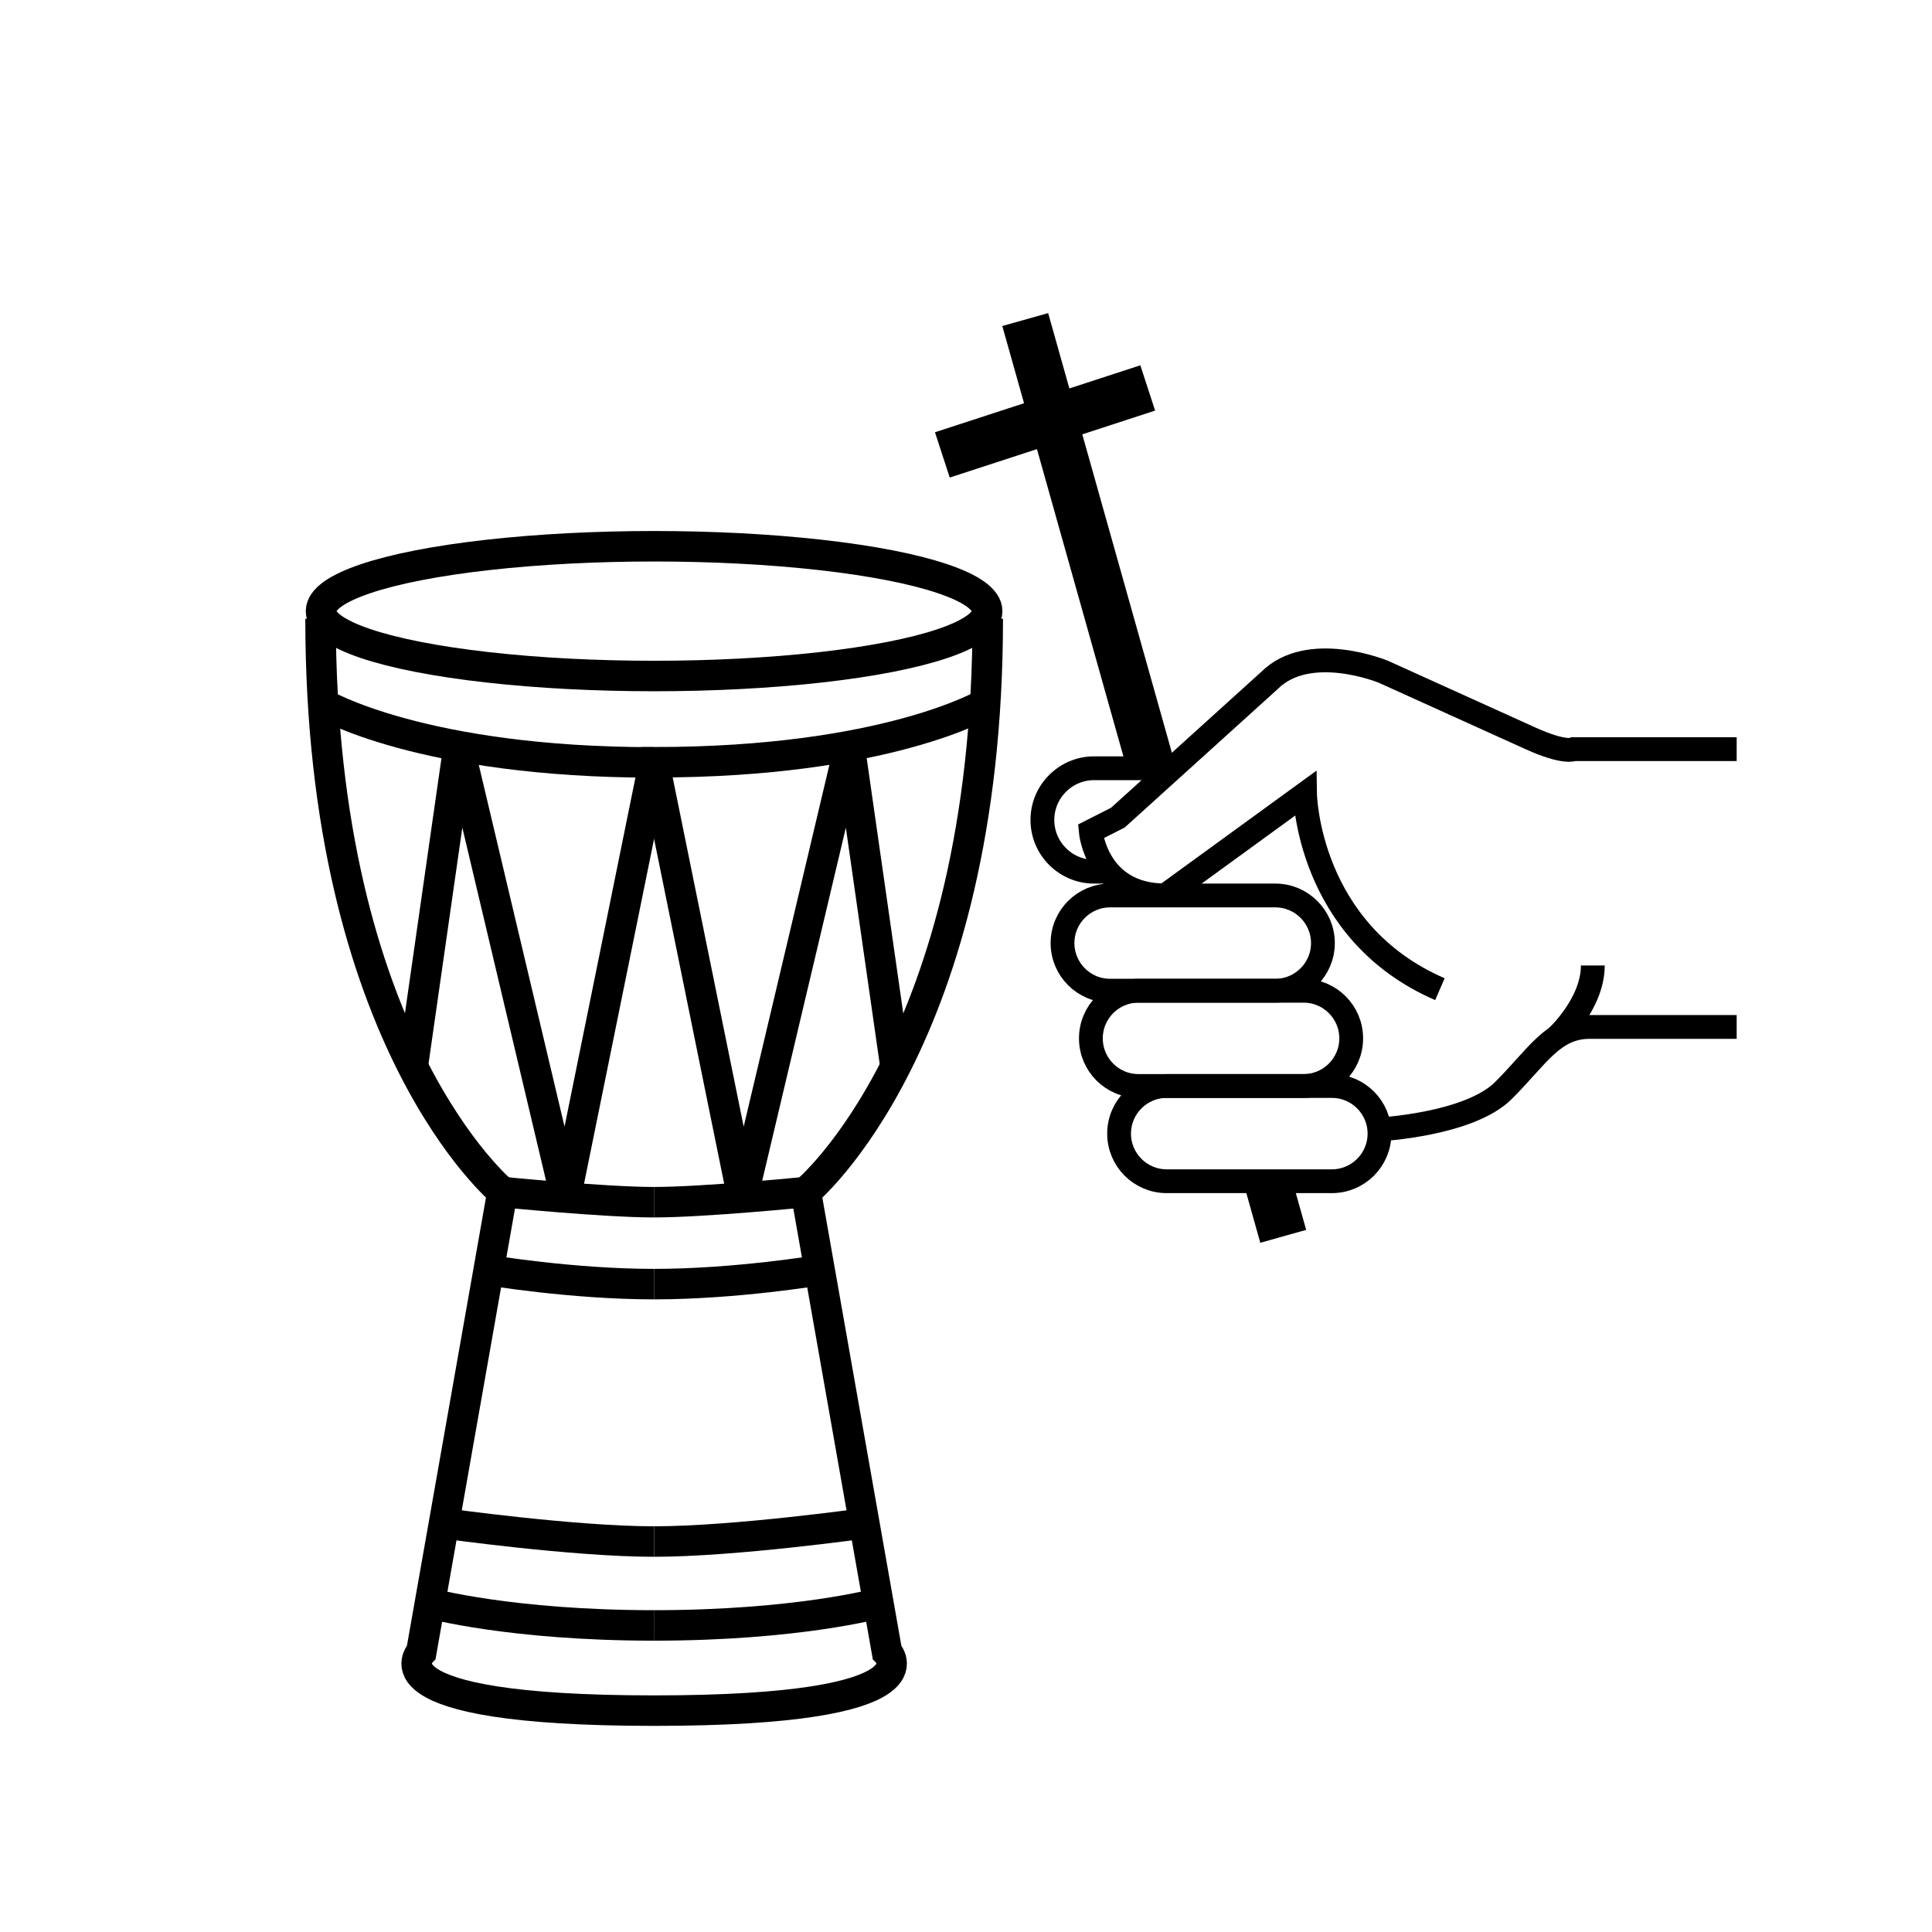 <?xml version="1.0" encoding="utf-8"?><!DOCTYPE svg PUBLIC "-//W3C//DTD SVG 1.1//EN" "http://www.w3.org/Graphics/SVG/1.1/DTD/svg11.dtd">
<svg version="1.1" xmlns="http://www.w3.org/2000/svg" xmlns:xlink="http://www.w3.org/1999/xlink" width="50" height="50" viewBox="0 0 50 50" xml:space="preserve">
<g transform="translate(-350,-2950)">
<path d="M375.563,2966.012c0,10.955-4.707,14.837-4.707,14.837l2.1,11.908
				c0,0,1.491,1.514-6.027,1.514c-7.518,0-6.026-1.514-6.026-1.514l2.1-11.908c0,0-4.707-3.882-4.707-14.837" fill="none" stroke="#000000" stroke-width="0.789"></path>
<ellipse cx="366.928" cy="2965.816" fill="none" rx="8.62" ry="1.679" stroke="#000000" stroke-width="0.789"></ellipse>
<path d="M358.359,2968.215c0,0,2.555,1.516,8.566,1.516" fill="none" stroke="#000000" stroke-width="0.789"></path>
<path d="M363,2980.85c0,0,2.637,0.263,3.927,0.263" fill="none" stroke="#000000" stroke-width="0.789"></path>
<path d="M362.645,2982.871c0,0,2.161,0.362,4.282,0.362" fill="none" stroke="#000000" stroke-width="0.789"></path>
<path d="M361.487,2989.424c0,0,3.358,0.471,5.438,0.471" fill="none" stroke="#000000" stroke-width="0.789"></path>
<path d="M361.123,2991.493c0,0,2.095,0.573,5.804,0.573" fill="none" stroke="#000000" stroke-width="0.789"></path>
<path d="M360.681,2977.604l1.188-8.3l2.771,11.688l2.288-11.264
				c6.014,0,8.568-1.516,8.568-1.516" fill="none" stroke="#000000" stroke-width="0.789"></path>
<path d="M370.854,2980.85c0,0-2.636,0.263-3.928,0.263" fill="none" stroke="#000000" stroke-width="0.789"></path>
<path d="M371.211,2982.871c0,0-2.161,0.362-4.284,0.362" fill="none" stroke="#000000" stroke-width="0.789"></path>
<path d="M372.366,2989.424c0,0-3.358,0.471-5.439,0.471" fill="none" stroke="#000000" stroke-width="0.789"></path>
<path d="M372.73,2991.493c0,0-2.095,0.573-5.805,0.573" fill="none" stroke="#000000" stroke-width="0.789"></path>
<polyline fill="none" points="373.175,2977.604 371.986,2969.305 369.217,2980.993 
				366.927,2969.729 			" stroke="#000000" stroke-width="0.789"></polyline>
<line fill="none" stroke="#000000" stroke-width="1.233" x1="382.809" x2="383.21" y1="2980.57" y2="2981.996"></line>
<line fill="none" stroke="#000000" stroke-width="1.233" x1="376.533" x2="379.8" y1="2958.27" y2="2969.88"></line>
<path d="M385.701,2979.338c0,0.681-0.553,1.232-1.233,1.232h-4.274
					c-0.682,0-1.232-0.553-1.232-1.232l0,0c0-0.681,0.552-1.232,1.232-1.232h4.274
					C385.148,2978.105,385.701,2978.657,385.701,2979.338L385.701,2979.338z" fill="none" stroke="#000000" stroke-width="0.616"></path>
<path d="M384.969,2976.873c0,0.681-0.553,1.232-1.231,1.232h-4.275
					c-0.682,0-1.231-0.553-1.231-1.232l0,0c0-0.681,0.551-1.232,1.231-1.232h4.275
					C384.416,2975.641,384.969,2976.191,384.969,2976.873L384.969,2976.873z" fill="none" stroke="#000000" stroke-width="0.616"></path>
<path d="M384.237,2974.407c0,0.681-0.554,1.232-1.232,1.232h-4.276
					c-0.681,0-1.231-0.553-1.231-1.232l0,0c0-0.681,0.552-1.232,1.231-1.232h4.276
					C383.685,2973.175,384.237,2973.727,384.237,2974.407L384.237,2974.407z" fill="none" stroke="#000000" stroke-width="0.616"></path>
<path d="M385.691,2979.229c0,0,2.333-0.121,3.219-1.008
					c0.887-0.886,1.284-1.644,2.234-1.644h3.801" fill="none" stroke="#000000" stroke-width="0.616"></path>
<path d="M394.945,2969.388h-4.212c0,0-0.231,0.127-1.13-0.282l-3.802-1.721
					c0,0-1.926-0.796-2.952,0.23l-3.918,3.545l-0.703,0.357c0,0,0.152,1.656,1.926,1.656l3.62-2.632c0,0,0.052,3.569,3.491,5.059" fill="none" stroke="#000000" stroke-width="0.616"></path>
<path d="M378.683,2972.559h-0.367c-0.739,0-1.339-0.6-1.339-1.339l0,0
					c0-0.737,0.6-1.338,1.339-1.338h1.853" fill="none" stroke="#000000" stroke-width="0.616"></path>
<path d="M390.284,2976.843c0,0,0.938-0.855,0.938-1.856" fill="none" stroke="#000000" stroke-width="0.616"></path>
<line fill="none" stroke="#000000" stroke-width="1.233" x1="374.388" x2="379.703" y1="2961.773" y2="2960.04"></line>
</g></svg>